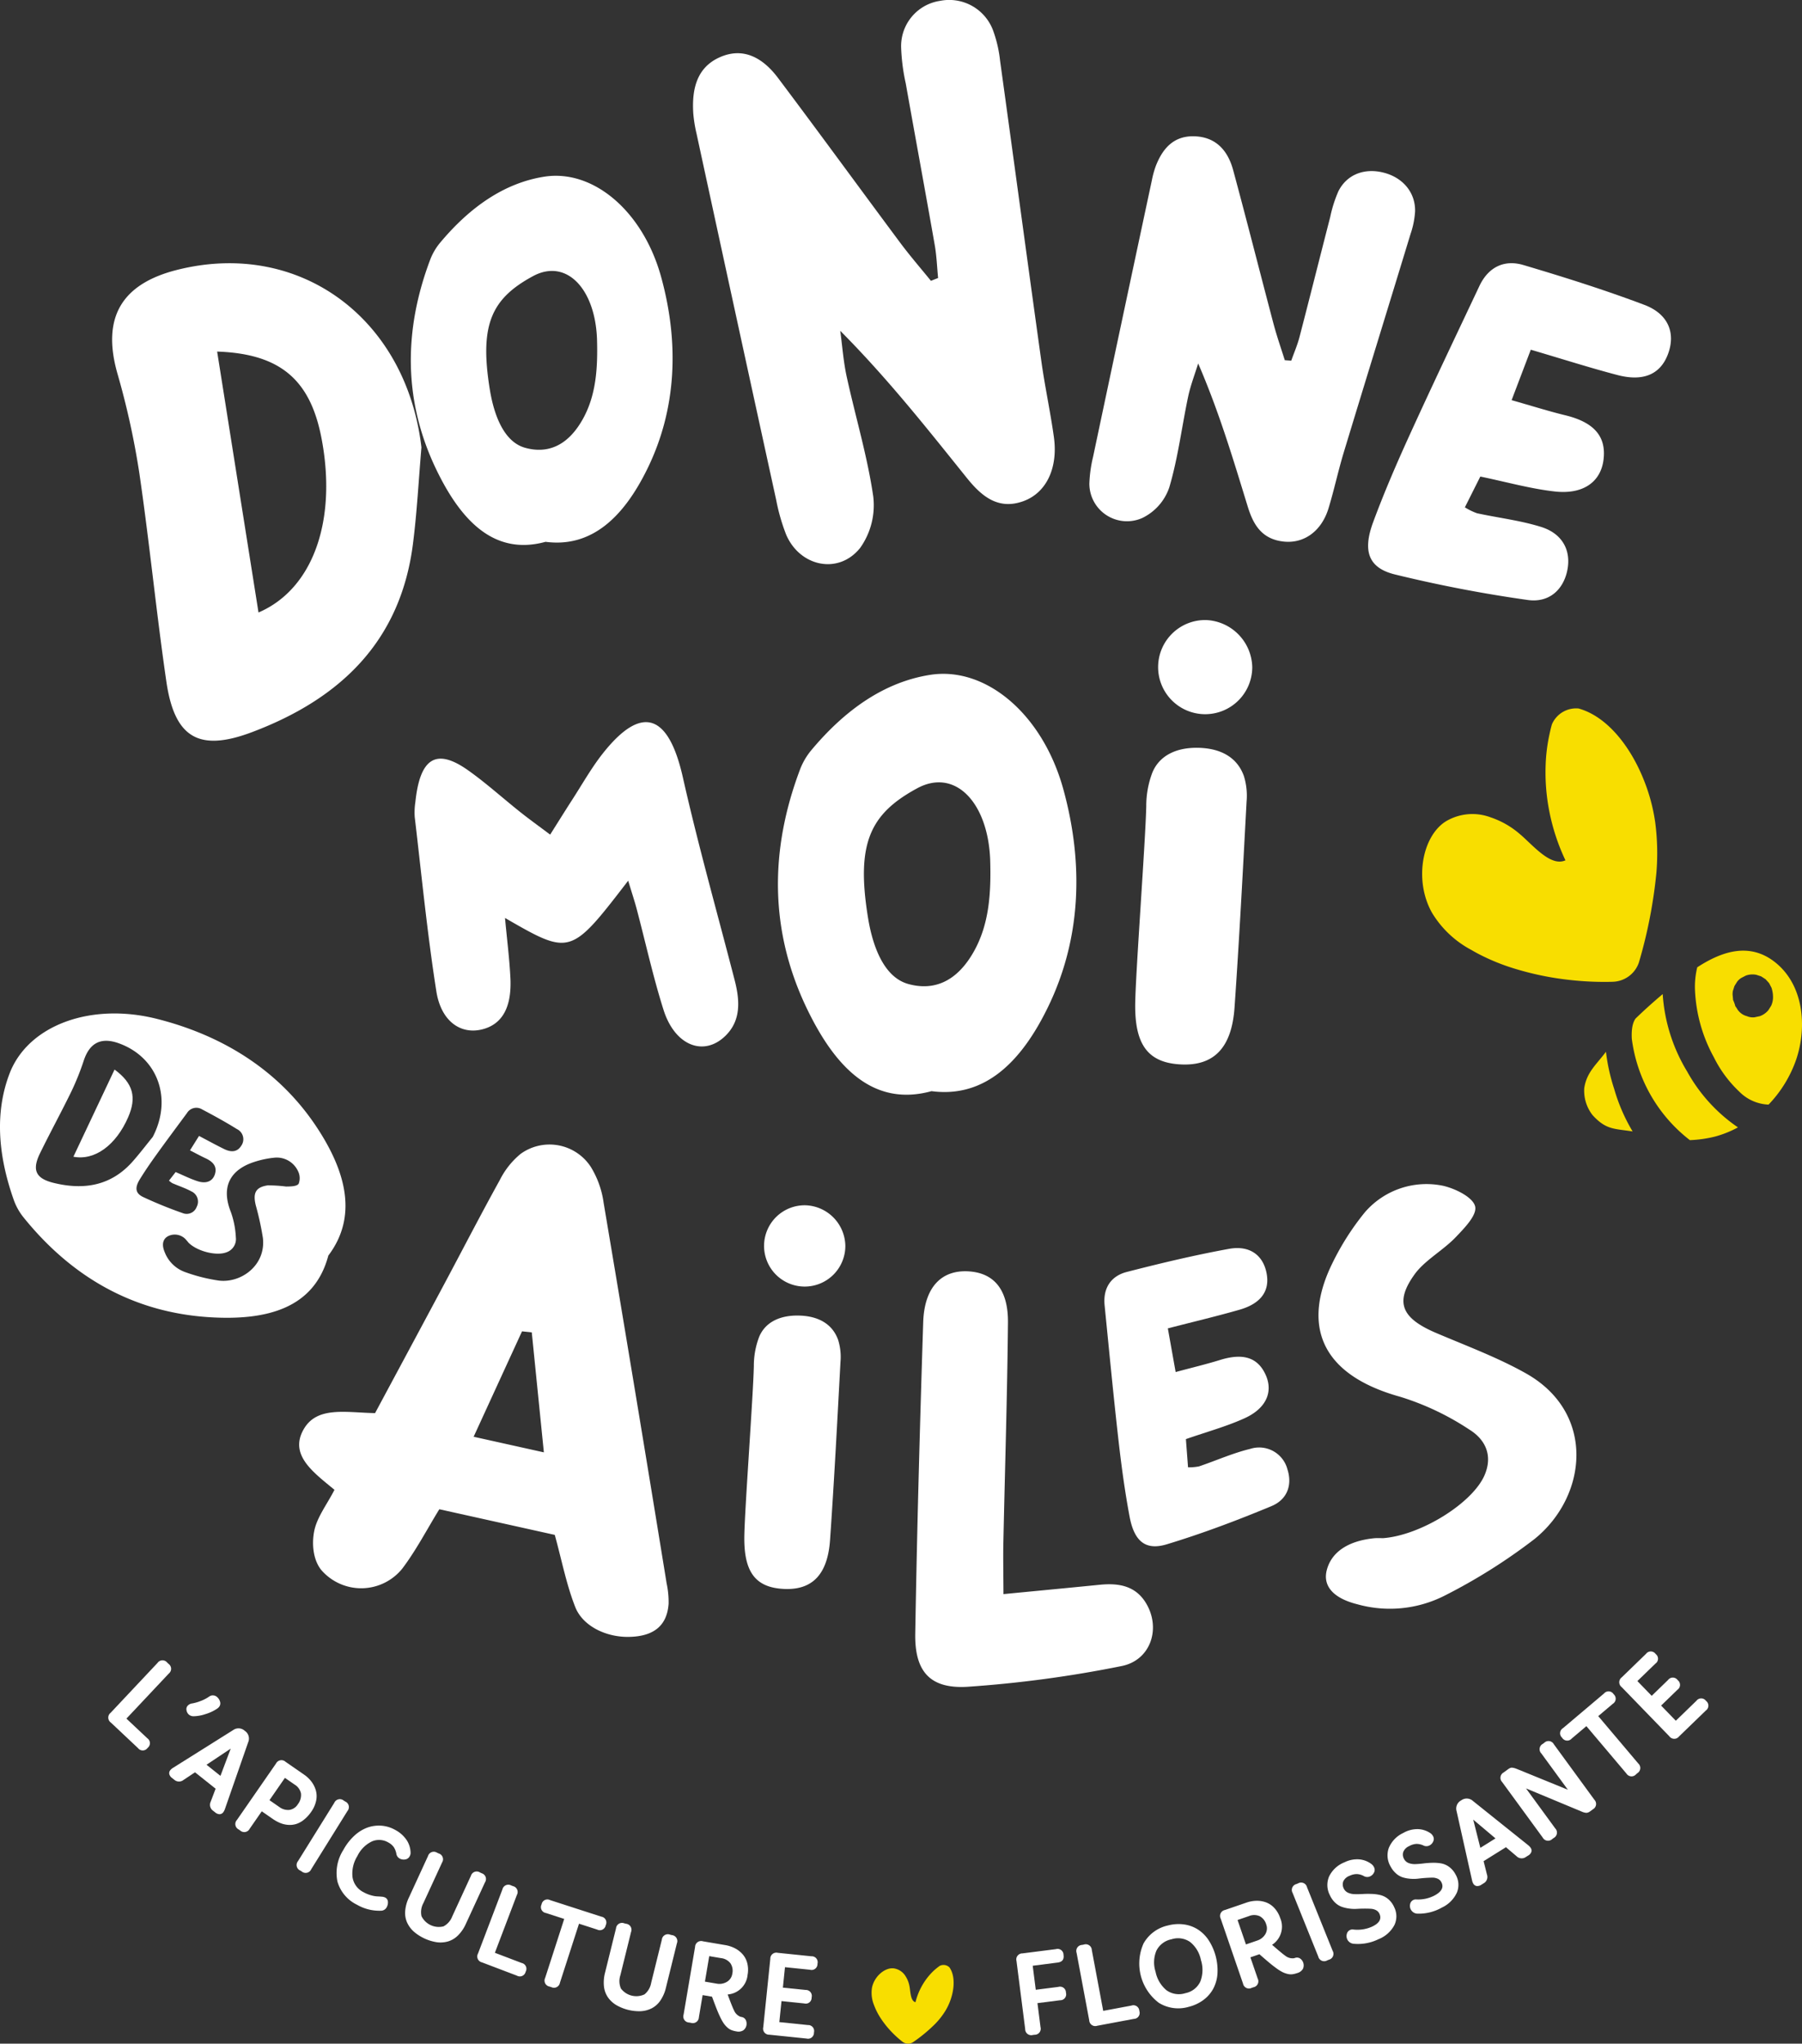 <svg xmlns="http://www.w3.org/2000/svg" width="338.286" height="383.555" viewBox="0 0 338.286 383.555">
  <rect x="0" y="0" width="338.286" height="383.555" fill="#333333" stroke="none"/>
  <g id="Groupe_3499" data-name="Groupe 3499" transform="translate(-660.222 -42.984)">
    <g id="Groupe_3461" data-name="Groupe 3461" transform="translate(680.549 352.924)">
      <path id="Tracé_11095" data-name="Tracé 11095" d="M673.8,255.469a1.133,1.133,0,0,1-.054-1.812l8.825-9.382a1.132,1.132,0,0,1,1.812-.054l.25.236a1.133,1.133,0,0,1,.056,1.812l-7.962,8.463,3.921,3.69a1.115,1.115,0,0,1,.087,1.78l-.046.047a1.112,1.112,0,0,1-1.78.025Z" transform="translate(-673.321 -242.125)" fill="#fff"/>
      <path id="Tracé_11096" data-name="Tracé 11096" d="M683.242,251.646a1.37,1.37,0,0,1-.445-.807.963.963,0,0,1,.206-.857,1.35,1.35,0,0,1,.871-.442,8.128,8.128,0,0,0,1.55-.445,7.419,7.419,0,0,0,1.549-.79,1.7,1.7,0,0,1,.377-.21,1.129,1.129,0,0,1,.542-.05,1.112,1.112,0,0,1,.629.289,1.787,1.787,0,0,1,.582.934,1.058,1.058,0,0,1-.255.992,1.671,1.671,0,0,1-.289.25,7.982,7.982,0,0,1-2.217,1.038,7.29,7.29,0,0,1-2.244.4A1.349,1.349,0,0,1,683.242,251.646Z" transform="translate(-668.106 -239.784)" fill="#fff"/>
      <path id="Tracé_11097" data-name="Tracé 11097" d="M681.619,261.649l-.4-.317a1.313,1.313,0,0,1-.512-.731.878.878,0,0,1,.206-.751,1.971,1.971,0,0,1,.455-.394l11.323-7.11a1.732,1.732,0,0,1,2.166.118l.068.053a1.732,1.732,0,0,1,.6,2.086l-4.4,12.63a2.189,2.189,0,0,1-.286.531.88.88,0,0,1-.687.368,1.305,1.305,0,0,1-.826-.335l-.4-.315a1.354,1.354,0,0,1-.445-1.7l.922-2.435-3.865-3.079-2.166,1.439A1.351,1.351,0,0,1,681.619,261.649Zm6.074-2.8,2.618,2.087,1.929-5.113Z" transform="translate(-669.253 -237.584)" fill="#fff"/>
      <path id="Tracé_11098" data-name="Tracé 11098" d="M689.316,268.869a1.131,1.131,0,0,1-.323-1.783l7.338-10.592a1.136,1.136,0,0,1,1.786-.323l3.5,2.425a5.916,5.916,0,0,1,1.407,1.355,5,5,0,0,1,.8,1.659,4.087,4.087,0,0,1,.026,1.913,5.551,5.551,0,0,1-.9,2.017,6.875,6.875,0,0,1-1.384,1.51,4.445,4.445,0,0,1-1.465.8,4.169,4.169,0,0,1-1.5.16,4.859,4.859,0,0,1-1.485-.348,7.45,7.45,0,0,1-1.427-.787l-2.034-1.41-2.272,3.274a1.136,1.136,0,0,1-1.786.324Zm7.619-4.222a2.707,2.707,0,0,0,1.9.554,2.233,2.233,0,0,0,1.577-1.038,2.825,2.825,0,0,0,.605-2.034,2.533,2.533,0,0,0-1.181-1.67L698,259.189l-2.9,4.187Z" transform="translate(-664.84 -235.46)" fill="#fff"/>
      <path id="Tracé_11099" data-name="Tracé 11099" d="M696.78,273.976a1.135,1.135,0,0,1-.411-1.769l6.812-10.946a1.134,1.134,0,0,1,1.767-.411l.292.182a1.134,1.134,0,0,1,.411,1.767l-6.812,10.946a1.134,1.134,0,0,1-1.767.411Z" transform="translate(-660.748 -232.857)" fill="#fff"/>
      <path id="Tracé_11100" data-name="Tracé 11100" d="M701.116,274.3a8.018,8.018,0,0,1,1.107-5.954,10.28,10.28,0,0,1,2.1-2.7,7.291,7.291,0,0,1,2.475-1.514,6.427,6.427,0,0,1,2.6-.33,6.245,6.245,0,0,1,2.531.774,5.932,5.932,0,0,1,2.191,1.946,4.486,4.486,0,0,1,.723,2.438,1.285,1.285,0,0,1-.169.571,1.116,1.116,0,0,1-.86.608,1.621,1.621,0,0,1-1.037-.182,1.244,1.244,0,0,1-.613-.942,3.447,3.447,0,0,0-.481-1.2,2.909,2.909,0,0,0-1.021-.867,3.4,3.4,0,0,0-3.082-.194,5.839,5.839,0,0,0-2.728,2.75,6.18,6.18,0,0,0-.908,3.971,3.78,3.78,0,0,0,2.056,2.8,6.39,6.39,0,0,0,1.412.583,5.226,5.226,0,0,0,1.148.211c.292.011.58.028.864.057a1.723,1.723,0,0,1,.655.161.93.93,0,0,1,.507.763,1.791,1.791,0,0,1-.2.995,1.213,1.213,0,0,1-1.094.712,8.4,8.4,0,0,1-4.5-1.117A6.982,6.982,0,0,1,701.116,274.3Z" transform="translate(-658.092 -231.095)" fill="#fff"/>
      <path id="Tracé_11101" data-name="Tracé 11101" d="M721.584,271.458a1.133,1.133,0,0,1,1.7-.63l.323.151a1.13,1.13,0,0,1,.621,1.7l-3.586,7.785a7.175,7.175,0,0,1-1.468,2.168,4.472,4.472,0,0,1-1.856,1.133,5.2,5.2,0,0,1-2.109.163,8.691,8.691,0,0,1-4.36-2.008,5.221,5.221,0,0,1-1.252-1.712,4.457,4.457,0,0,1-.352-2.151,7.191,7.191,0,0,1,.7-2.522l3.583-7.785a1.134,1.134,0,0,1,1.7-.628l.313.143a1.134,1.134,0,0,1,.627,1.7l-3.508,7.619a3.53,3.53,0,0,0-.354,2.446,3.629,3.629,0,0,0,4.133,1.918,3.505,3.505,0,0,0,1.639-1.87Z" transform="translate(-653.507 -229.348)" fill="#fff"/>
      <path id="Tracé_11102" data-name="Tracé 11102" d="M718.835,285.5a1.134,1.134,0,0,1-.74-1.654l4.581-12.039a1.134,1.134,0,0,1,1.654-.742l.321.123a1.134,1.134,0,0,1,.743,1.654l-4.132,10.861,5.031,1.915a1.112,1.112,0,0,1,.757,1.612l-.022.062a1.116,1.116,0,0,1-1.639.7Z" transform="translate(-648.686 -227.145)" fill="#fff"/>
      <path id="Tracé_11103" data-name="Tracé 11103" d="M727.276,289.055a1.135,1.135,0,0,1-.827-1.617l3.58-11.077-3.43-1.11a1.113,1.113,0,0,1-.839-1.573l.026-.082a1.106,1.106,0,0,1,1.6-.765l9.61,3.105a1.108,1.108,0,0,1,.847,1.556l-.028.081a1.116,1.116,0,0,1-1.6.785l-3.409-1.1-3.58,11.078a1.131,1.131,0,0,1-1.608.829Z" transform="translate(-644.437 -226.158)" fill="#fff"/>
      <path id="Tracé_11104" data-name="Tracé 11104" d="M744.17,278.686a1.133,1.133,0,0,1,1.552-.934l.346.084a1.129,1.129,0,0,1,.925,1.55l-2.056,8.313a7.194,7.194,0,0,1-1.033,2.4,4.428,4.428,0,0,1-1.609,1.46,5.114,5.114,0,0,1-2.039.554,8.6,8.6,0,0,1-4.652-1.151,5.146,5.146,0,0,1-1.552-1.442,4.468,4.468,0,0,1-.75-2.045,7.258,7.258,0,0,1,.208-2.6l2.056-8.313a1.13,1.13,0,0,1,1.552-.936l.335.081a1.132,1.132,0,0,1,.934,1.552l-2.011,8.134a3.521,3.521,0,0,0,.112,2.469,3.623,3.623,0,0,0,4.414,1.1,3.5,3.5,0,0,0,1.256-2.143Z" transform="translate(-640.249 -224.596)" fill="#fff"/>
      <path id="Tracé_11105" data-name="Tracé 11105" d="M742.931,291.554l2.157-12.715a1.136,1.136,0,0,1,1.48-1.051l4.2.714a6.143,6.143,0,0,1,1.851.621,4.94,4.94,0,0,1,1.435,1.141,4.054,4.054,0,0,1,.843,1.676,5.156,5.156,0,0,1,.051,2.14,4.066,4.066,0,0,1-3.741,3.685q.866,2.356,1.189,2.98a2.172,2.172,0,0,0,1.156,1.181,1.279,1.279,0,0,0,.23.062,1.083,1.083,0,0,1,.8.525,1.574,1.574,0,0,1-.436,1.98,1.72,1.72,0,0,1-1.313.2,4.781,4.781,0,0,1-.926-.245,2.551,2.551,0,0,1-.774-.5,4.345,4.345,0,0,1-.672-.765A8.428,8.428,0,0,1,749.8,292c-.245-.511-.477-1.047-.7-1.617s-.5-1.3-.83-2.2l-1.766-.3-.7,4.156a1.137,1.137,0,0,1-1.48,1.052l-.338-.057A1.135,1.135,0,0,1,742.931,291.554Zm6.206-5.825a2.732,2.732,0,0,0,1.913-.326,2.116,2.116,0,0,0,1.029-1.549,2.525,2.525,0,0,0-.34-1.923,2.579,2.579,0,0,0-1.792-.987l-2.2-.375-.81,4.786Z" transform="translate(-634.93 -223.385)" fill="#fff"/>
      <path id="Tracé_11106" data-name="Tracé 11106" d="M753.707,294.544a1.132,1.132,0,0,1-1.143-1.408l1.322-12.819a1.13,1.13,0,0,1,1.4-1.144l6.316.65a1.112,1.112,0,0,1,1.147,1.364l-.008.084a1.107,1.107,0,0,1-1.4,1.082l-4.7-.484-.393,3.839,4.255.436a1.115,1.115,0,0,1,1.148,1.366l-.009.085a1.1,1.1,0,0,1-1.4,1.078l-4.255-.438-.407,3.946,5.36.549a1.115,1.115,0,0,1,1.147,1.366l-.006.064a1.114,1.114,0,0,1-1.4,1.1Z" transform="translate(-629.605 -222.61)" fill="#fff"/>
      <path id="Tracé_11107" data-name="Tracé 11107" d="M786.265,294.844a1.132,1.132,0,0,1-1.434-1.108L783.2,280.962a1.133,1.133,0,0,1,1.11-1.432l6.29-.8a1.113,1.113,0,0,1,1.428,1.065l.009.087c.1.8-.268,1.26-1.117,1.367l-4.677.6.574,4.508,4.239-.54a1.109,1.109,0,0,1,1.426,1.055l.009.074a1.108,1.108,0,0,1-1.116,1.378l-4.241.54.574,4.506a1.13,1.13,0,0,1-1.108,1.432Z" transform="translate(-612.701 -222.858)" fill="#fff"/>
      <path id="Tracé_11108" data-name="Tracé 11108" d="M794.345,293.423a1.131,1.131,0,0,1-1.495-1.021l-2.371-12.658a1.131,1.131,0,0,1,1.024-1.493l.338-.065a1.132,1.132,0,0,1,1.494,1.024l2.14,11.416,5.291-.99a1.112,1.112,0,0,1,1.487.981l.013.064a1.113,1.113,0,0,1-1.034,1.451Z" transform="translate(-608.698 -223.169)" fill="#fff"/>
      <path id="Tracé_11109" data-name="Tracé 11109" d="M801.747,290.477a9.245,9.245,0,0,1-2.875-11.146,6.937,6.937,0,0,1,4.581-3.374,7.662,7.662,0,0,1,2.969-.2,6.5,6.5,0,0,1,2.609.925,6.955,6.955,0,0,1,2.061,2.039,10.461,10.461,0,0,1,1.648,6.387,7.021,7.021,0,0,1-.818,2.782,6.529,6.529,0,0,1-1.839,2.07,7.711,7.711,0,0,1-2.7,1.257A6.925,6.925,0,0,1,801.747,290.477Zm7.776-3.982a6.071,6.071,0,0,0,.116-4.066,5.753,5.753,0,0,0-2.036-3.381,3.984,3.984,0,0,0-3.485-.5,4.038,4.038,0,0,0-2.832,2.137,5.7,5.7,0,0,0-.161,3.945,6.017,6.017,0,0,0,2.074,3.5,3.993,3.993,0,0,0,3.527.531A3.928,3.928,0,0,0,809.523,286.495Z" transform="translate(-604.523 -224.525)" fill="#fff"/>
      <path id="Tracé_11110" data-name="Tracé 11110" d="M812.128,288.424l-4.19-12.191a1.135,1.135,0,0,1,.8-1.631l4.027-1.383a6.114,6.114,0,0,1,1.923-.343,4.938,4.938,0,0,1,1.806.315,4.06,4.06,0,0,1,1.539,1.068,5.139,5.139,0,0,1,1.071,1.853,4.068,4.068,0,0,1-1.522,5.025q1.89,1.653,2.469,2.048a2.184,2.184,0,0,0,1.581.481,1.155,1.155,0,0,0,.229-.056,1.074,1.074,0,0,1,.95.079,1.573,1.573,0,0,1,.569,1.947,1.736,1.736,0,0,1-1.06.8,4.888,4.888,0,0,1-.929.23,2.592,2.592,0,0,1-.917-.067,4.388,4.388,0,0,1-.959-.351,8.6,8.6,0,0,1-1.144-.723q-.682-.493-1.386-1.085t-1.78-1.532l-1.693.582,1.37,3.985a1.133,1.133,0,0,1-.8,1.629l-.326.112A1.13,1.13,0,0,1,812.128,288.424Zm2.658-8.082a2.75,2.75,0,0,0,1.526-1.2,2.117,2.117,0,0,0,.161-1.85,2.52,2.52,0,0,0-1.22-1.525,2.581,2.581,0,0,0-2.044-.009l-2.109.725,1.575,4.585Z" transform="translate(-599.103 -226.078)" fill="#fff"/>
      <path id="Tracé_11111" data-name="Tracé 11111" d="M823.134,285.277a1.134,1.134,0,0,1-1.668-.712l-4.817-11.949a1.133,1.133,0,0,1,.709-1.668l.32-.129a1.132,1.132,0,0,1,1.668.709l4.817,11.952a1.132,1.132,0,0,1-.711,1.667Z" transform="translate(-594.314 -227.289)" fill="#fff"/>
      <path id="Tracé_11112" data-name="Tracé 11112" d="M824.537,282.874a1.437,1.437,0,0,1-.076-1.017,1.082,1.082,0,0,1,.593-.728,1.046,1.046,0,0,1,.612-.092,6.678,6.678,0,0,0,3.5-.526q2.088-.959,1.414-2.432a1.422,1.422,0,0,0-.641-.672,2.4,2.4,0,0,0-.993-.262c-.369-.022-.785-.029-1.249-.028s-.925.02-1.39.047a7.106,7.106,0,0,1-1.442-.064,6.87,6.87,0,0,1-1.389-.334,3.556,3.556,0,0,1-1.237-.793,4.546,4.546,0,0,1-.981-1.412,4.1,4.1,0,0,1-.123-3.489,5.4,5.4,0,0,1,2.894-2.652,5.3,5.3,0,0,1,2.8-.543,4.427,4.427,0,0,1,2.283.9,1.614,1.614,0,0,1,.464.6,1.066,1.066,0,0,1-.02.978,1.515,1.515,0,0,1-.736.711,1.274,1.274,0,0,1-1.165-.057,2.966,2.966,0,0,0-1.315-.377,3.133,3.133,0,0,0-1.378.331,2.021,2.021,0,0,0-1.178,1.068,1.674,1.674,0,0,0,.084,1.286,1.618,1.618,0,0,0,.806.807,3.14,3.14,0,0,0,1.255.276c.469.015.974.006,1.518-.025s1.1-.039,1.667-.017a8.363,8.363,0,0,1,1.631.213,3.662,3.662,0,0,1,1.471.748,4.155,4.155,0,0,1,1.131,1.521,3.827,3.827,0,0,1,.039,3.367,5.762,5.762,0,0,1-3.007,2.658,8.715,8.715,0,0,1-4.593.852A1.45,1.45,0,0,1,824.537,282.874Z" transform="translate(-591.948 -228.848)" fill="#fff"/>
      <path id="Tracé_11113" data-name="Tracé 11113" d="M832.464,279.31a1.426,1.426,0,0,1-.141-1.01,1.082,1.082,0,0,1,.543-.763,1.039,1.039,0,0,1,.605-.129,6.675,6.675,0,0,0,3.453-.75q2.023-1.089,1.255-2.512a1.4,1.4,0,0,0-.684-.63,2.347,2.347,0,0,0-1-.2c-.371,0-.787.022-1.248.051s-.919.077-1.384.135a7.266,7.266,0,0,1-1.44.029,6.788,6.788,0,0,1-1.406-.247,3.471,3.471,0,0,1-1.283-.709,4.543,4.543,0,0,1-1.071-1.348,4.107,4.107,0,0,1-.346-3.467,5.393,5.393,0,0,1,2.719-2.83,5.325,5.325,0,0,1,2.755-.721,4.442,4.442,0,0,1,2.337.756,1.607,1.607,0,0,1,.5.566,1.06,1.06,0,0,1,.042.973,1.5,1.5,0,0,1-.687.757,1.271,1.271,0,0,1-1.167.017,3,3,0,0,0-1.332-.293,3.145,3.145,0,0,0-1.355.421,2.01,2.01,0,0,0-1.106,1.139,1.67,1.67,0,0,0,.167,1.276,1.606,1.606,0,0,0,.852.754,3.2,3.2,0,0,0,1.269.2c.47-.016.973-.057,1.513-.124s1.092-.107,1.661-.123a8.487,8.487,0,0,1,1.64.11,3.606,3.606,0,0,1,1.513.652,4.129,4.129,0,0,1,1.224,1.44,3.839,3.839,0,0,1,.257,3.358,5.775,5.775,0,0,1-2.831,2.843,8.742,8.742,0,0,1-4.528,1.144A1.45,1.45,0,0,1,832.464,279.31Z" transform="translate(-587.933 -230.861)" fill="#fff"/>
      <path id="Tracé_11114" data-name="Tracé 11114" d="M841.525,276.425l-.428.268a1.332,1.332,0,0,1-.86.239.881.881,0,0,1-.641-.447,2.081,2.081,0,0,1-.222-.56l-2.919-13.052a1.732,1.732,0,0,1,.832-2l.074-.045a1.73,1.73,0,0,1,2.165.136l10.442,8.362a2.131,2.131,0,0,1,.4.447.877.877,0,0,1,.118.77,1.3,1.3,0,0,1-.593.666l-.428.27a1.355,1.355,0,0,1-1.757-.151l-1.986-1.682-4.194,2.616.633,2.525A1.351,1.351,0,0,1,841.525,276.425Zm-.61-6.659,2.841-1.775-4.177-3.524Z" transform="translate(-583.341 -232.902)" fill="#fff"/>
      <path id="Tracé_11115" data-name="Tracé 11115" d="M858.634,266.707a1.882,1.882,0,0,1-.459.259.9.9,0,0,1-.448.043,2.428,2.428,0,0,1-.414-.092c-.112-.037-.292-.109-.537-.216L846.54,262.44l5.485,7.506a1.135,1.135,0,0,1-.279,1.794l-.276.2a1.137,1.137,0,0,1-1.8-.279l-7.608-10.412a1.138,1.138,0,0,1,.279-1.8l.8-.585a2.159,2.159,0,0,1,.45-.262.852.852,0,0,1,.453-.036,2.555,2.555,0,0,1,.416.092c.1.034.282.1.534.2l9.4,3.833-4.98-6.817a1.129,1.129,0,0,1,.27-1.788l.287-.21a1.135,1.135,0,0,1,1.793.278l7.608,10.415a1.132,1.132,0,0,1-.278,1.792Z" transform="translate(-580.391 -236.734)" fill="#fff"/>
      <path id="Tracé_11116" data-name="Tracé 11116" d="M863.217,263.118a1.135,1.135,0,0,1-1.81-.152l-7.512-8.89-2.753,2.324a1.116,1.116,0,0,1-1.781-.118l-.056-.067a1.108,1.108,0,0,1,.194-1.76l7.712-6.517a1.109,1.109,0,0,1,1.769.1l.056.065a1.119,1.119,0,0,1-.18,1.778l-2.736,2.311,7.514,8.89a1.131,1.131,0,0,1-.146,1.8Z" transform="translate(-576.412 -240.053)" fill="#fff"/>
      <path id="Tracé_11117" data-name="Tracé 11117" d="M867.334,258.678a1.133,1.133,0,0,1-1.812-.029l-8.969-9.253a1.135,1.135,0,0,1,.029-1.813l4.559-4.418a1.113,1.113,0,0,1,1.781,0l.061.064a1.1,1.1,0,0,1-.073,1.766l-3.391,3.284,2.686,2.771,3.073-2.978a1.113,1.113,0,0,1,1.781,0l.06.064a1.107,1.107,0,0,1-.074,1.767l-3.071,2.975,2.759,2.849,3.869-3.749a1.114,1.114,0,0,1,1.784,0l.045.043a1.117,1.117,0,0,1-.059,1.783Z" transform="translate(-572.462 -242.718)" fill="#fff"/>
    </g>
    <g id="Groupe_3467" data-name="Groupe 3467" transform="translate(660.222 42.984)">
      <g id="Groupe_3465" data-name="Groupe 3465" transform="translate(21.053)">
        <path id="Tracé_11118" data-name="Tracé 11118" d="M783.167,202.8c-10.824,2.972-17.965-4.286-23.32-15.338-7.172-14.8-7.049-30.022-1.339-45.1a12.717,12.717,0,0,1,2.12-3.588c6.317-7.545,13.668-12.74,22.255-14.1,10.461-1.653,21.154,7.354,25.035,21.492,3.9,14.2,3.266,28.222-2.9,40.88C799.985,197.4,793.118,204.11,783.167,202.8Zm11.008-43.511c-.447-10.763-6.631-17.156-13.7-13.33-8.884,4.809-11.488,10.369-9.235,24.27.908,5.6,3.066,11.213,7.564,12.459,4.744,1.313,9.063-.366,12.273-6.033C794.018,171.467,794.369,165.563,794.175,159.292Z" transform="translate(-629.346 1.987)" fill="#fff"/>
        <path id="Tracé_11119" data-name="Tracé 11119" d="M750.48,160.083c-10.831,14.073-10.831,14.073-23.123,6.992.385,4.154.841,7.714,1.015,11.28.273,5.548-1.579,8.724-5.355,9.643-4,.971-7.666-1.528-8.553-7.174-1.705-10.831-2.765-21.785-4.055-32.693a12.819,12.819,0,0,1,.12-2.807c.867-8.276,3.9-10.2,9.88-5.976,3.375,2.383,6.533,5.25,9.81,7.853,1.735,1.378,3.519,2.658,5.614,4.233,1.46-2.312,2.79-4.454,4.152-6.564,1.87-2.894,3.6-5.962,5.68-8.606,7.3-9.27,12.372-7.611,15.083,4.432,2.882,12.807,6.46,25.409,9.733,38.1.995,3.855,1.137,7.473-1.615,10.271-4.052,4.115-9.585,2.092-11.747-4.736-1.966-6.2-3.375-12.65-5.053-18.981C751.692,163.936,751.228,162.553,750.48,160.083Z" transform="translate(-653.606 5.208)" fill="#fff"/>
        <g id="Groupe_3462" data-name="Groupe 3462" transform="translate(192.056 116.369)">
          <path id="Tracé_11120" data-name="Tracé 11120" d="M799.631,144.388a17.581,17.581,0,0,1,1.15-6.322c1.288-3.1,4.34-4.669,8.389-4.641,4.469.033,7.571,1.836,8.8,5.34a12.485,12.485,0,0,1,.493,4.775c-.692,12.886-1.362,25.775-2.262,38.651-.529,7.568-3.889,10.937-9.992,10.664-6.241-.278-8.758-3.673-8.652-11.421C797.639,175.531,799.49,150.83,799.631,144.388Z" transform="translate(-797.555 -109.45)" fill="#fff"/>
          <path id="Tracé_11121" data-name="Tracé 11121" d="M818,126.828a8.836,8.836,0,1,1-8.6-8.85A9.055,9.055,0,0,1,818,126.828Z" transform="translate(-796.025 -117.975)" fill="#fff"/>
        </g>
        <g id="Groupe_3464" data-name="Groupe 3464">
          <path id="Tracé_11122" data-name="Tracé 11122" d="M735.214,132.941c-9.5,2.607-15.758-3.758-20.456-13.454-6.292-12.984-6.185-26.333-1.176-39.559a11.17,11.17,0,0,1,1.86-3.147c5.54-6.618,11.989-11.176,19.521-12.366,9.175-1.449,18.556,6.451,21.959,18.852,3.418,12.451,2.866,24.755-2.54,35.858C749.965,128.2,743.943,134.087,735.214,132.941Zm9.655-38.166c-.391-9.442-5.816-15.049-12.015-11.694-7.793,4.219-10.077,9.095-8.1,21.29.8,4.911,2.691,9.835,6.637,10.927,4.162,1.151,7.948-.321,10.765-5.293C744.732,105.454,745.038,100.274,744.869,94.775Z" transform="translate(-653.852 -31.253)" fill="#fff"/>
          <path id="Tracé_11123" data-name="Tracé 11123" d="M744.4,254.678l-21.672-4.814c-2.332,3.788-4.308,7.627-6.943,11.126a9.907,9.907,0,0,1-15.224.27c-1.573-1.961-1.771-4.947-1.339-7.21.5-2.647,2.374-5.014,3.821-7.83-3.977-3.3-8.589-6.562-5.749-11.423,2.515-4.3,7.866-3.082,13.37-2.973,4.289-8,8.631-16.065,12.946-24.145,3.495-6.539,6.887-13.122,10.482-19.619a15.072,15.072,0,0,1,3.886-4.883,9.257,9.257,0,0,1,13.17,2.408,17.347,17.347,0,0,1,2.421,6.753q6.024,35.713,11.828,71.431a16.794,16.794,0,0,1,.372,3.824c-.292,4.121-2.768,6.133-7.424,6.226-4.321.087-8.712-2.03-10.114-5.63C746.574,263.951,745.749,259.591,744.4,254.678Zm-15.231-18.419,13.182,2.928c-.793-7.869-1.532-15.195-2.27-22.521l-1.831-.188C735.309,222.879,732.371,229.282,729.167,236.259Z" transform="translate(-661.306 33.39)" fill="#fff"/>
          <path id="Tracé_11124" data-name="Tracé 11124" d="M790.067,95.158c-.2-2.062-.272-4.148-.63-6.182-1.778-10.127-3.648-20.237-5.447-30.36a36.646,36.646,0,0,1-.861-6.674,8.583,8.583,0,0,1,7.316-8.8,8.785,8.785,0,0,1,9.987,5.678,23.879,23.879,0,0,1,1.277,5.611c2.6,18.776,5.122,37.564,7.74,56.338.663,4.758,1.688,9.467,2.352,14.225.81,5.81-1.4,10.453-5.675,12.031-4.834,1.783-7.989-1.009-10.7-4.384-7.439-9.25-14.785-18.573-23.728-27.572.39,2.855.591,5.752,1.2,8.56,1.643,7.532,3.895,14.962,5,22.564a13.817,13.817,0,0,1-2.467,9.629c-4.081,5.091-11.367,3.493-13.91-2.551a37.086,37.086,0,0,1-1.853-6.477q-7.514-34.363-14.951-68.743a25.605,25.605,0,0,1-.61-3.8c-.278-4.432.582-8.6,5.023-10.543,4.551-1.992,8.184.315,10.873,3.889,7.723,10.26,15.28,20.646,22.951,30.948,1.827,2.452,3.837,4.767,5.765,7.144Z" transform="translate(-635.013 -42.984)" fill="#fff"/>
          <path id="Tracé_11125" data-name="Tracé 11125" d="M829.907,101.587c.52-1.473,1.151-2.916,1.544-4.423,1.954-7.5,3.83-15.015,5.766-22.516a24.634,24.634,0,0,1,1.528-4.835c1.584-3.189,4.919-4.458,8.553-3.51,3.588.937,5.934,3.72,5.858,7.254a16.042,16.042,0,0,1-.855,4.253c-4.162,13.665-8.386,27.311-12.534,40.981-1.051,3.464-1.8,7.017-2.857,10.482-1.282,4.23-4.519,6.641-8.344,6.264-4.326-.425-5.849-3.4-6.839-6.615-2.714-8.822-5.332-17.661-9.292-26.822-.638,2.076-1.432,4.117-1.883,6.235-1.2,5.686-1.9,11.508-3.549,17.059a9.9,9.9,0,0,1-5.073,5.718,7.061,7.061,0,0,1-9.922-6.457,24.959,24.959,0,0,1,.7-5.037q5.484-25.944,11.031-51.872a17.31,17.31,0,0,1,.779-2.8c1.241-3.111,3.277-5.656,7.351-5.473,4.176.189,6.227,2.992,7.133,6.337,2.6,9.607,5.034,19.242,7.58,28.857.607,2.289,1.4,4.548,2.111,6.82Z" transform="translate(-608.558 -33.889)" fill="#fff"/>
          <path id="Tracé_11126" data-name="Tracé 11126" d="M731.851,109.377c-.52,6.057-.827,12.143-1.6,18.168-2.349,18.319-13.727,29.077-30.224,35.286-9.917,3.732-14.518,1.1-16.061-9.5-1.9-13.035-3.173-26.16-5.084-39.191a148.064,148.064,0,0,0-4.121-18.682c-2.906-10.29.647-16.72,11.2-19.385C708.865,70.291,728.99,85.067,731.851,109.377ZM693.5,91.4c2.655,16.748,5.191,32.742,7.764,48.969,10.342-4.437,14.748-17.42,11.834-32.665C711.023,96.845,705.516,91.81,693.5,91.4Z" transform="translate(-673.789 -25.417)" fill="#fff"/>
          <path id="Tracé_11127" data-name="Tracé 11127" d="M805.742,209.008l1.465,8.195c3.175-.857,5.777-1.473,8.325-2.264,4.345-1.348,7.115-.483,8.591,2.829,1.4,3.155.11,6.247-3.96,8.1-3.43,1.558-7.112,2.556-11.03,3.923l.4,5.293a9.662,9.662,0,0,0,2.072-.178c3.2-1.083,6.325-2.492,9.6-3.282a5.488,5.488,0,0,1,7,3.883c.892,2.795.045,5.588-3.01,6.859-6.432,2.675-12.982,5.146-19.646,7.164-4,1.213-6.109-.551-6.986-5.181-.9-4.784-1.55-9.626-2.1-14.466-.951-8.39-1.752-16.8-2.591-25.2-.32-3.2,1.156-5.495,4.167-6.268,6.35-1.632,12.741-3.161,19.189-4.333,3.926-.714,6.421,1.234,7.057,4.606.616,3.274-1.026,5.641-5.049,6.808C814.987,206.718,810.68,207.73,805.742,209.008Z" transform="translate(-607.558 40.302)" fill="#fff"/>
          <path id="Tracé_11128" data-name="Tracé 11128" d="M856.271,91.049c-1.322,3.477-2.3,6.049-3.6,9.47,3.841,1.089,6.936,2.072,10.083,2.838,5.369,1.308,7.711,3.943,7.174,8.322-.512,4.171-3.8,6.59-9.193,5.976-4.543-.517-9-1.775-13.938-2.8l-2.9,5.777a11.724,11.724,0,0,0,2.269,1.109c4.014.871,8.145,1.35,12.045,2.57,4.128,1.29,5.752,4.616,4.854,8.424-.82,3.476-3.451,5.863-7.428,5.279a253.919,253.919,0,0,1-24.939-4.8c-4.925-1.235-6.015-4.395-4.028-9.775,2.053-5.56,4.412-11.018,6.871-16.411,4.263-9.354,8.694-18.632,13.081-27.93,1.671-3.541,4.644-5.014,8.263-3.94,7.631,2.264,15.243,4.663,22.688,7.469,4.534,1.708,5.914,5.3,4.464,9.219-1.409,3.8-4.6,5.247-9.519,3.951C867.331,94.437,862.215,92.8,856.271,91.049Z" transform="translate(-589.952 -25.417)" fill="#fff"/>
          <path id="Tracé_11129" data-name="Tracé 11129" d="M831.9,252.653c7.071-.551,16.738-6.58,19-11.807,1.519-3.516.354-6.581-2.857-8.572a50.485,50.485,0,0,0-12.937-6.14c-15.5-4.289-18.317-13.882-12.736-25.153a49.128,49.128,0,0,1,6.06-9.478,15.263,15.263,0,0,1,14.749-4.966c2.442.582,5.557,2.2,5.954,3.848.391,1.622-1.971,4.039-3.669,5.811-2.324,2.425-5.788,4.326-7.65,6.885-3.892,5.354-2.44,8.331,4.05,11.086,5.709,2.424,11.652,4.646,16.862,7.593,13.091,7.407,11.5,23,1.589,31.032a106.171,106.171,0,0,1-17.046,10.721,22.679,22.679,0,0,1-16.25,1.55c-4.52-1.128-6.494-3.434-5.743-6.382.864-3.391,3.965-5.5,8.862-6.005C830.725,252.616,831.317,252.658,831.9,252.653Z" transform="translate(-593.263 36.025)" fill="#fff"/>
          <path id="Tracé_11130" data-name="Tracé 11130" d="M787.512,257.331c6.722-.65,12.39-1.187,18.055-1.753,3.637-.363,6.888.186,8.862,3.72,2.615,4.68.634,10.495-4.8,11.547a221.953,221.953,0,0,1-28.875,3.879c-7.076.421-9.926-2.908-9.805-9.992.332-19.476.867-38.949,1.494-58.418.211-6.544,3.389-9.843,8.465-9.56,4.8.267,7.508,3.4,7.447,9.635-.132,13.749-.573,27.493-.86,41.24C787.431,250.442,787.5,253.259,787.512,257.331Z" transform="translate(-620.185 41.851)" fill="#fff"/>
          <g id="Groupe_3463" data-name="Groupe 3463" transform="translate(118.673 226.203)">
            <path id="Tracé_11131" data-name="Tracé 11131" d="M752.057,211.559a15.189,15.189,0,0,1,.993-5.458c1.111-2.68,3.747-4.032,7.242-4.007,3.859.026,6.538,1.583,7.6,4.609a10.775,10.775,0,0,1,.427,4.123c-.6,11.126-1.178,22.252-1.954,33.371-.456,6.533-3.358,9.441-8.626,9.207-5.388-.241-7.563-3.172-7.47-9.861C750.338,238.447,751.935,217.121,752.057,211.559Z" transform="translate(-750.265 -181.395)" fill="#fff"/>
            <path id="Tracé_11132" data-name="Tracé 11132" d="M767.913,196.4a7.629,7.629,0,1,1-7.428-7.641A7.742,7.742,0,0,1,767.913,196.4Z" transform="translate(-748.945 -188.755)" fill="#fff"/>
          </g>
        </g>
      </g>
      <g id="Groupe_3466" data-name="Groupe 3466" transform="translate(0 190.206)">
        <path id="Tracé_11133" data-name="Tracé 11133" d="M719.661,186.873c-6.9-10.422-17.333-17.1-29.935-20.289-12.551-3.18-24.246,1.257-27.693,10.211-2.827,7.348-2.168,15.417.756,23.708a11.189,11.189,0,0,0,1.788,3.248c8.951,11.132,20.525,17.935,35.065,18.82,10.856.66,19.616-1.757,22.218-11.575C727.337,203.747,725.3,195.389,719.661,186.873ZM670.33,197.366c-3.386-.824-4.149-2.393-2.6-5.558,1.9-3.895,3.987-7.7,5.883-11.595a48.634,48.634,0,0,0,2.343-5.842c1.117-3.335,3.274-4.424,6.637-3.192,7.3,2.674,10.028,10.42,6.3,17.557-1.265,1.55-2.475,3.148-3.8,4.641C681.051,197.92,675.966,198.736,670.33,197.366Zm16.11-.632c.976-1.594,2.039-3.135,3.13-4.652,1.892-2.63,3.83-5.226,5.755-7.83a2.055,2.055,0,0,1,2.8-.709c2.225,1.172,4.435,2.384,6.57,3.712a2.112,2.112,0,0,1,.819,3.127c-.669,1.089-1.744,1.339-3.189.633-1.524-.743-3.007-1.564-4.74-2.473-.622.995-1.083,1.729-1.695,2.708,1.122.574,2.022,1.069,2.95,1.5,1.583.737,2.146,1.7,1.713,3.018-.414,1.257-1.578,1.8-3.212,1.28-1.375-.441-2.68-1.1-4.145-1.726l-1.249,1.608a3.551,3.551,0,0,0,.635.483c1.19.518,2.44.922,3.572,1.539a2.107,2.107,0,0,1,.99,2.906,2,2,0,0,1-2.623,1.173,79.976,79.976,0,0,1-7.43-3.023C685.643,199.321,685.5,198.275,686.441,196.734Zm29.845.795c-.368.5-1.516.5-2.352.512a27.335,27.335,0,0,0-3.459-.22c-2.272.343-2.8,1.44-2.238,3.743a53.954,53.954,0,0,1,1.334,6.091c.618,5.1-4.013,8.538-8.251,8.037a31.9,31.9,0,0,1-6.432-1.629,6.389,6.389,0,0,1-3.737-3.687c-.607-1.409-.372-2.472.6-3.009a2.794,2.794,0,0,1,3.464.74,5.447,5.447,0,0,1,.365.436c1.592,1.636,5.225,2.571,7.129,1.85a2.625,2.625,0,0,0,1.788-2.824,16.385,16.385,0,0,0-.937-4.752c-1.969-4.936.106-8,4.356-9.38a17.674,17.674,0,0,1,3.853-.815,4.4,4.4,0,0,1,4.373,2.47A2.968,2.968,0,0,1,716.286,197.529Z" transform="translate(-660.222 -165.558)" fill="#fff"/>
        <path id="Tracé_11134" data-name="Tracé 11134" d="M676.827,172.343c-2.643,5.594-5.166,10.937-7.725,16.357,4.029.788,8.026-2.219,10.28-7.414C680.988,177.588,680.365,174.938,676.827,172.343Z" transform="translate(-655.322 -161.814)" fill="#fff"/>
      </g>
    </g>
    <g id="Groupe_3468" data-name="Groupe 3468" transform="translate(927.198 175.912)">
      <path id="Tracé_11135" data-name="Tracé 11135" d="M857.521,177.176a35.756,35.756,0,0,1-1.549-6.985c-1.773,2.377-3.625,3.827-4.075,6.823a7.434,7.434,0,0,0,1.552,5.054c2.542,2.8,4.061,2.531,7.526,3.074A33.493,33.493,0,0,1,857.521,177.176Z" transform="translate(-821.464 -105.723)" fill="#f8de00"/>
      <path id="Tracé_11136" data-name="Tracé 11136" d="M868.04,177.763a32.021,32.021,0,0,1-4.6-14.549c-1.758,1.487-3.482,3.026-5.135,4.635-.034.157-.813.889-.664,3.749a28.648,28.648,0,0,0,10.9,19.026,22.949,22.949,0,0,0,4.772-.68,19.881,19.881,0,0,0,4.256-1.712A30.563,30.563,0,0,1,868.04,177.763Z" transform="translate(-818.282 -109.573)" fill="#f8de00"/>
      <path id="Tracé_11137" data-name="Tracé 11137" d="M880.414,160.21c-4.857-3.926-10.119-2.107-14.706.875a15.338,15.338,0,0,0-.424,4.275,28.619,28.619,0,0,0,3.532,12.588,22.646,22.646,0,0,0,4.793,6.479,8.137,8.137,0,0,0,5.487,2.425,23.175,23.175,0,0,0,5.171-8.411C886.337,172.371,885.743,164.516,880.414,160.21Zm-.742,4.784a6.585,6.585,0,0,1,.236,1.139c.006.082.009.166.013.248a3.833,3.833,0,0,1-.337,1.916c-.171.275-.343.548-.514.821a3.684,3.684,0,0,1-1.609,1.137q-.494.1-.987.211a2.813,2.813,0,0,1-1.435-.211,3.005,3.005,0,0,1-1.957-1.572c-.017-.026-.051-.037-.068-.065s-.013-.04-.025-.057c-.032-.065-.1-.1-.13-.172a6.882,6.882,0,0,0-.427-1.183c-.022-.07.008-.144-.009-.214,0-.022-.017-.039-.019-.061a2.125,2.125,0,0,0-.03-.385l.037.165a2.863,2.863,0,0,1-.042-.995,1.08,1.08,0,0,1,.02-.14c.033-.164.132-.428.152-.495.045-.157.095-.312.147-.467v-.006c.006-.012.508-.815.517-.827a2.857,2.857,0,0,1,.717-.67l.9-.469a3.71,3.71,0,0,1,1.966-.154l.919.3.819.531c.014.012.66.722.67.734q.237.454.472.912h0l0,0Z" transform="translate(-814.063 -112.47)" fill="#f8de00"/>
      <path id="Tracé_11138" data-name="Tracé 11138" d="M873.913,142.173c-2.556-6.455-6.974-12.012-12.279-13.486a4.944,4.944,0,0,0-4.995,2.956c-.217.718-.376,1.47-.536,2.221a31.723,31.723,0,0,0-.647,5.392,37.679,37.679,0,0,0,.667,8.626,38.762,38.762,0,0,0,3.048,9.3c-2.6,1.167-5.56-2.228-8.147-4.573-.118-.107-.24-.2-.361-.307a16.25,16.25,0,0,0-5.543-3.186,9.733,9.733,0,0,0-8.335.715c-.185.118-.371.233-.549.368-4.1,3.1-5.374,10.994-2.137,16.79a19.012,19.012,0,0,0,7.362,6.989q.563.328,1.125.633a39.457,39.457,0,0,0,6.8,2.826,55.836,55.836,0,0,0,10.552,2.194,57.68,57.68,0,0,0,7.424.362c.239,0,.475-.009.711-.017a5.345,5.345,0,0,0,4.88-3.594h0a90.539,90.539,0,0,0,3.3-16.941,44.532,44.532,0,0,0-.227-9.357A34.289,34.289,0,0,0,873.913,142.173Z" transform="translate(-832.269 -128.646)" fill="#f8de00"/>
    </g>
    <path id="Tracé_11139" data-name="Tracé 11139" d="M780.585,286.909c.676-2.11.711-4.378-.3-5.814a1.578,1.578,0,0,0-1.832-.282c-.2.133-.39.287-.582.439a10.208,10.208,0,0,0-1.251,1.2,12,12,0,0,0-1.583,2.264,12.394,12.394,0,0,0-1.131,2.913c-.878-.237-.922-1.676-1.085-2.778-.008-.051-.019-.1-.026-.149a5.221,5.221,0,0,0-.723-1.909,3.113,3.113,0,0,0-2.2-1.511c-.07-.008-.14-.019-.211-.02-1.64-.068-3.552,1.625-3.928,3.71a6.083,6.083,0,0,0,.4,3.217c.048.129.1.258.15.383a12.452,12.452,0,0,0,1.1,2.073,17.77,17.77,0,0,0,2.159,2.678,18.6,18.6,0,0,0,1.76,1.594l.178.14a1.711,1.711,0,0,0,1.933.1h0a28.9,28.9,0,0,0,4.244-3.513,14.173,14.173,0,0,0,1.839-2.356A10.931,10.931,0,0,0,780.585,286.909Z" transform="translate(58.175 131.129)" fill="#f8de00"/>
  </g>
</svg>
